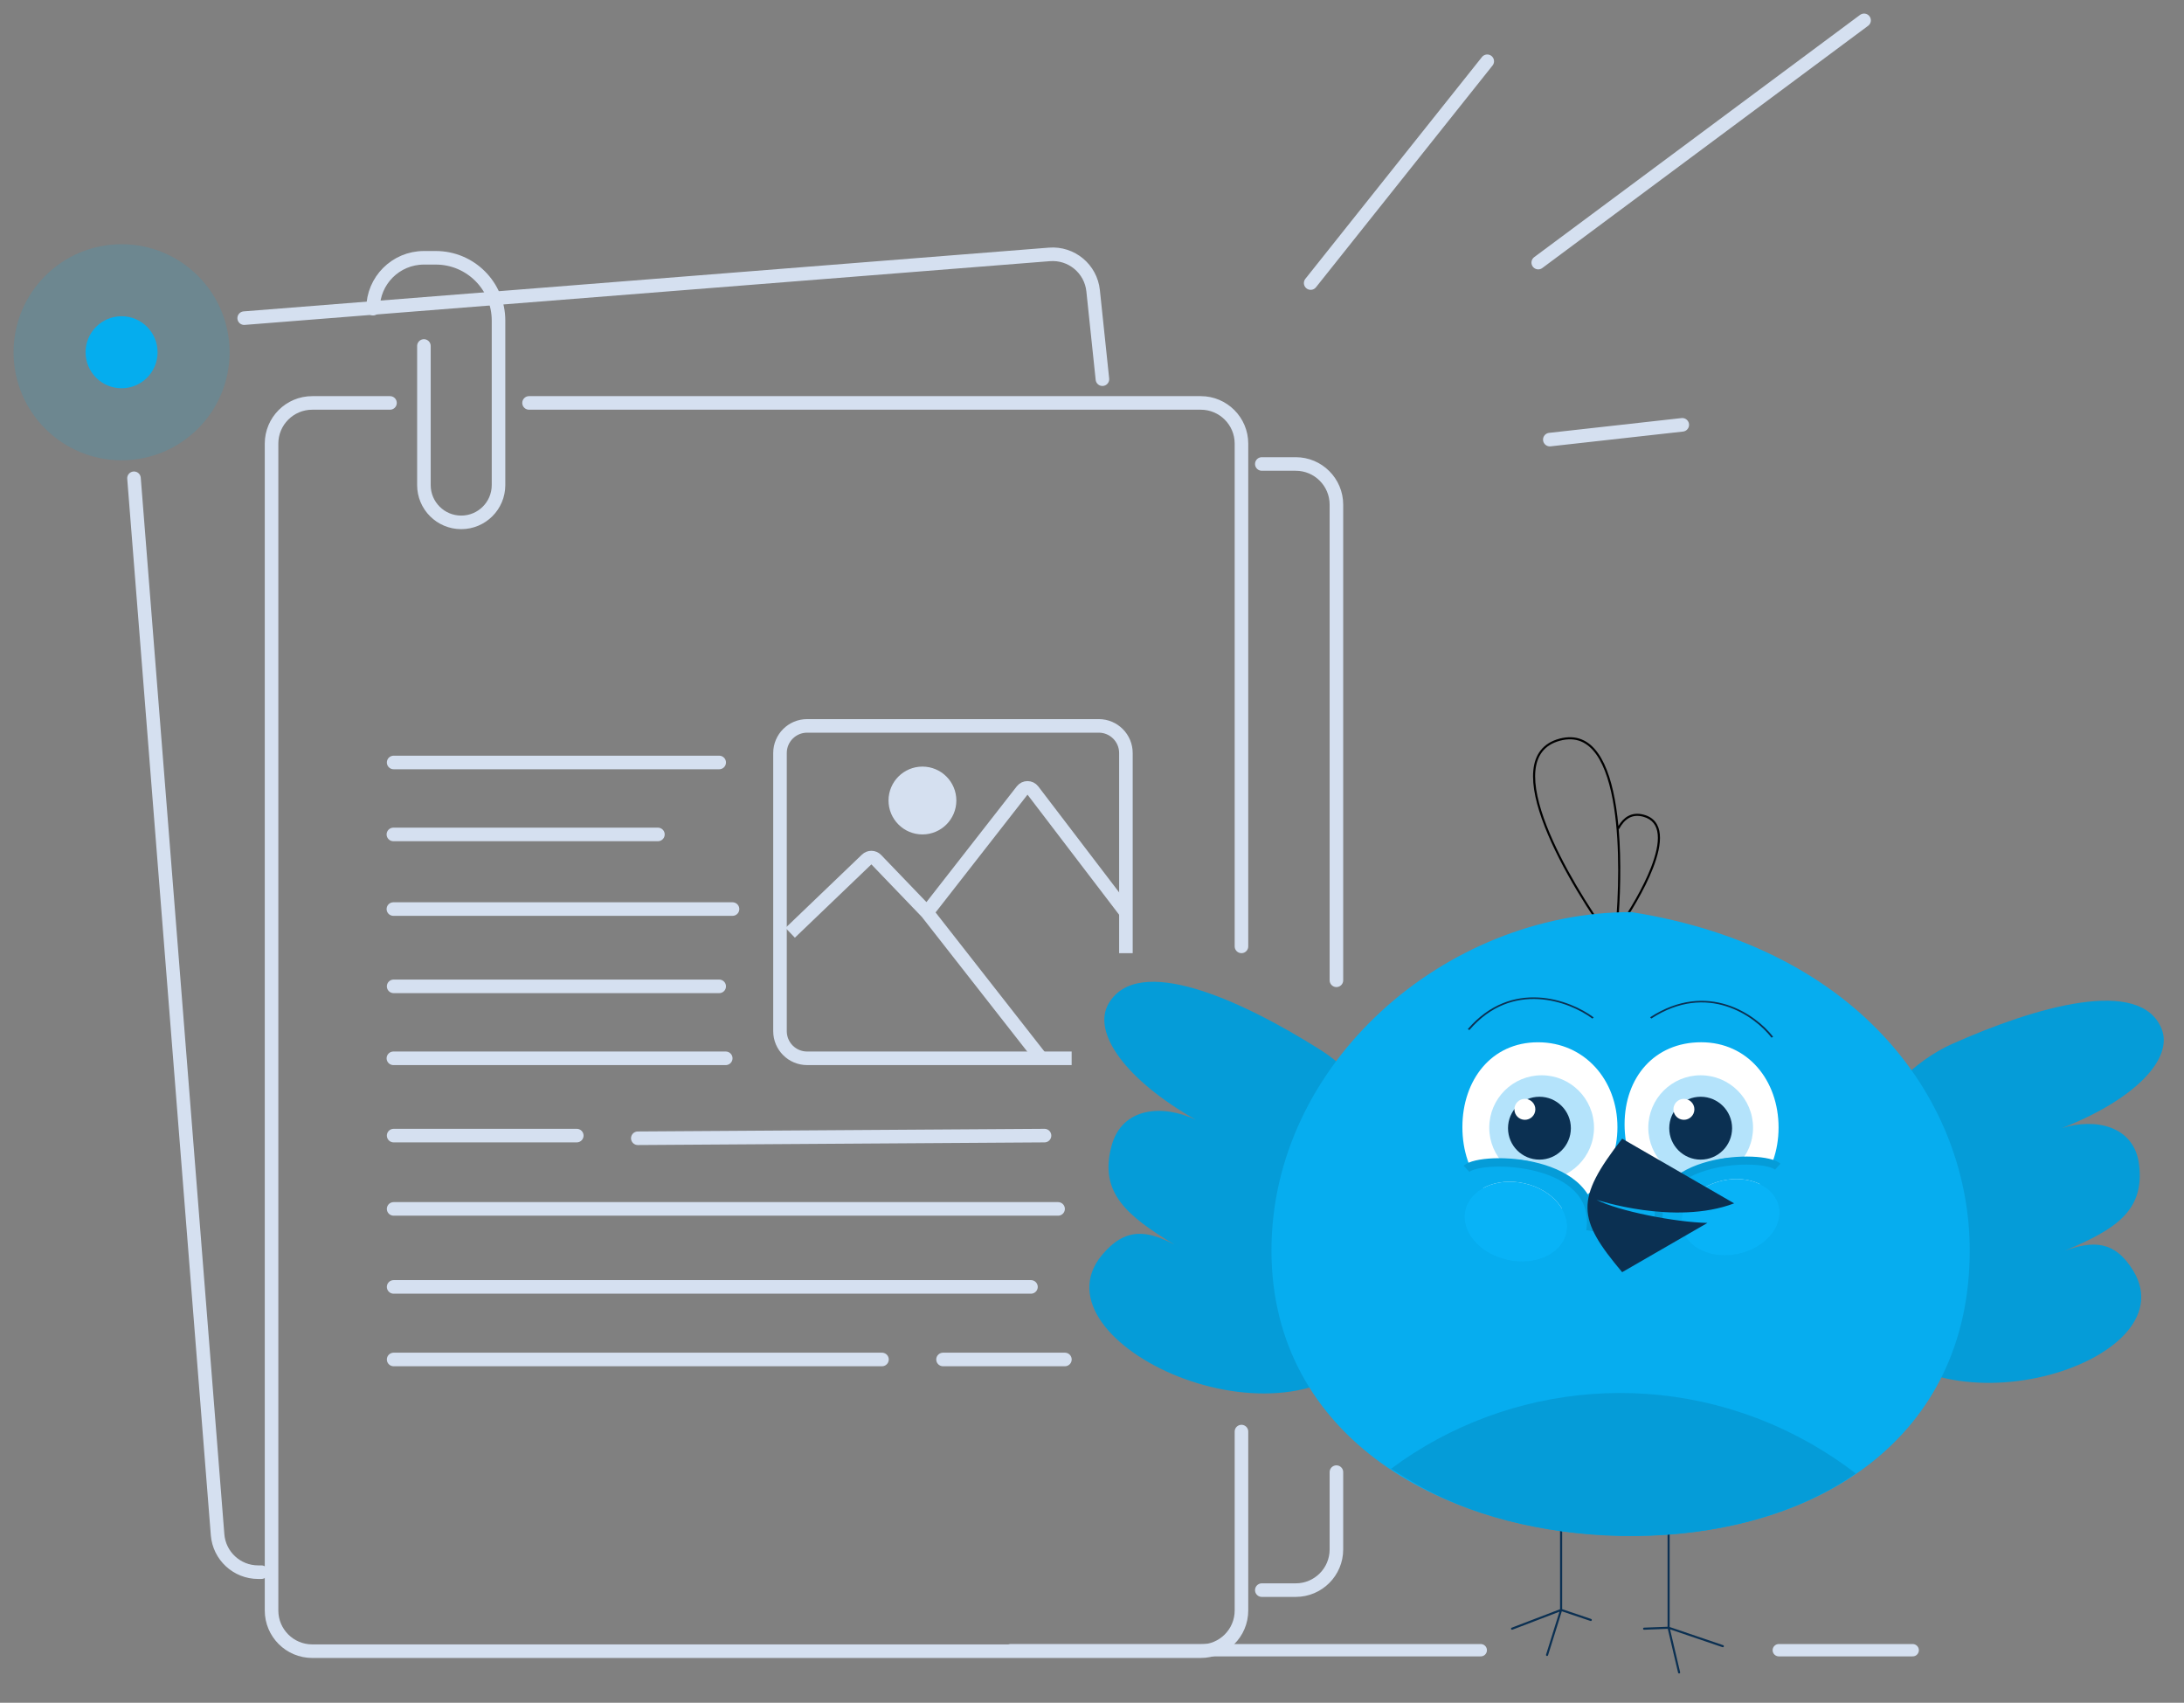<svg width="322" height="251" viewBox="0 0 322 251" fill="none" xmlns="http://www.w3.org/2000/svg">
<rect x="0" y="0" width="322" height="251" fill="#808080" stroke="none"/>
<g clip-path="url(#clip0_5141_840)">
<circle cx="17.925" cy="51.925" r="5.308" fill="#06ADEF"/>
<circle opacity="0.15" cx="17.925" cy="51.925" r="15.925" fill="#06ADEF"/>
<path d="M228.5 64.799L248.027 62.621" stroke="#D5E0F0" stroke-width="2" stroke-linecap="round" stroke-linejoin="round"/>
<path d="M219.274 9.031L193.239 41.723" stroke="#D5E0F0" stroke-width="2" stroke-linecap="round" stroke-linejoin="round"/>
<path d="M274.832 3L226.792 38.707" stroke="#D5E0F0" stroke-width="2" stroke-linecap="round" stroke-linejoin="round"/>
<path d="M58.036 112.393H106.036" stroke="#D5E0F0" stroke-width="2" stroke-linecap="round"/>
<path d="M58 123H97" stroke="#D5E0F0" stroke-width="2" stroke-linecap="round"/>
<path d="M58 134H108" stroke="#D5E0F0" stroke-width="2" stroke-linecap="round"/>
<path d="M58.036 145.393H106.036" stroke="#D5E0F0" stroke-width="2" stroke-linecap="round"/>
<path d="M58 156H107" stroke="#D5E0F0" stroke-width="2" stroke-linecap="round"/>
<path d="M58.036 167.393H85.036" stroke="#D5E0F0" stroke-width="2" stroke-linecap="round"/>
<path d="M94.036 167.785L154 167.393" stroke="#D5E0F0" stroke-width="2" stroke-linecap="round"/>
<path d="M58.035 178.198H156" stroke="#D5E0F0" stroke-width="2" stroke-linecap="round"/>
<path d="M58.035 189.696H152.001" stroke="#D5E0F0" stroke-width="2" stroke-linecap="round"/>
<path d="M58.036 200.393H130.036" stroke="#D5E0F0" stroke-width="2" stroke-linecap="round"/>
<path d="M139.036 200.393H157.004" stroke="#D5E0F0" stroke-width="2" stroke-linecap="round"/>
<path d="M183.036 211.021V237.393C183.036 240.707 180.349 243.393 177.036 243.393H46.036C42.722 243.393 40.036 240.707 40.036 237.393V65.393C40.036 62.079 42.722 59.393 46.036 59.393H57.5M78 59.393H177.036C180.349 59.393 183.036 62.079 183.036 65.393V139.5" stroke="#D5E0F0" stroke-width="2" stroke-linecap="round"/>
<path d="M162.536 55.893L161.165 42.854C160.825 39.618 157.968 37.243 154.725 37.5L36 46.896M38.536 231.747L38.061 231.747C34.931 231.747 32.326 229.341 32.079 226.22L19.755 70.5" stroke="#D5E0F0" stroke-width="2" stroke-linecap="round"/>
<path d="M197.036 217V228.393C197.036 231.707 194.349 234.393 191.036 234.393H186.036M186.036 68.393H191.036C194.349 68.393 197.036 71.079 197.036 74.393V144.5" stroke="#D5E0F0" stroke-width="2" stroke-linecap="round"/>
<path d="M166 140.5V111C166 108.791 164.209 107 162 107H119C116.791 107 115 108.791 115 111V152C115 154.209 116.791 156 119 156H158" stroke="#D5E0F0" stroke-width="2"/>
<path d="M116.5 137.5L127.779 126.691C128.177 126.309 128.81 126.322 129.192 126.72L136.669 134.5M153.5 156L136.669 134.5M136.669 134.5L150.703 116.521C151.106 116.005 151.889 116.009 152.286 116.53L166 134.5" stroke="#D5E0F0" stroke-width="2"/>
<circle cx="136" cy="118" r="5" fill="#D5E0F0"/>
<path d="M55 45.5V45.5C55 41.358 58.358 38 62.5 38H64.25C69.359 38 73.5 42.141 73.5 47.25V71.5C73.5 74.538 71.038 77 68 77V77C64.962 77 62.5 74.538 62.5 71.5V51" stroke="#D5E0F0" stroke-width="2" stroke-linecap="round"/>
<path d="M149 243.25H218.318M282 243.25H262.258" stroke="#D5E0F0" stroke-width="1.818" stroke-linecap="round"/>
<path d="M194.78 154.823C204.789 161.153 215.711 180.844 202.642 198.184C189.572 215.525 151.933 197.795 162.434 185.043C165.887 180.85 169.155 181.349 173.153 183.463C166.22 179.253 162.006 175.87 163.878 168.918C165.422 163.181 171.438 162.742 176.323 165.072C165.942 159.184 160.977 152.198 163.441 147.942C167.741 140.514 182.804 147.248 194.78 154.823Z" fill="#059CD8"/>
<path d="M287.73 153.921C277.268 158.601 264.084 175.952 274.205 194.368C284.327 212.784 322.831 201.005 314.535 187.338C311.807 182.845 308.608 182.871 304.486 184.344C311.709 181.27 316.213 178.612 315.381 171.694C314.695 165.986 308.993 164.733 303.992 166.29C314.749 162.085 320.471 156.079 318.699 151.662C315.607 143.953 300.248 148.321 287.73 153.921Z" fill="#059CD8"/>
<path fill-rule="evenodd" clip-rule="evenodd" d="M238.458 137.362C238.392 138.073 238.32 138.756 238.245 139.404L238.2 139.791L237.967 139.478C234.601 134.953 230.15 127.997 227.746 121.844C226.545 118.77 225.847 115.877 226.065 113.58C226.174 112.429 226.514 111.42 227.144 110.614C227.775 109.807 228.687 109.215 229.919 108.885C231.151 108.555 232.236 108.611 233.186 108.995C234.134 109.378 234.933 110.082 235.604 111.024C236.941 112.904 237.783 115.759 238.28 119.021C238.414 119.904 238.524 120.818 238.611 121.753C238.998 121.111 239.465 120.607 240.029 120.298C240.684 119.938 241.453 119.849 242.342 120.088C243.097 120.29 243.661 120.654 244.051 121.154C244.441 121.653 244.65 122.275 244.717 122.979C244.85 124.383 244.424 126.143 243.696 128.004C242.458 131.175 240.322 134.695 238.458 137.362ZM238.099 137.87C238.062 138.249 238.023 138.619 237.982 138.979C237.868 138.824 237.753 138.667 237.637 138.507C237.788 138.302 237.942 138.089 238.099 137.87ZM238.515 136.738C240.292 134.146 242.249 130.859 243.409 127.892C244.131 126.043 244.535 124.338 244.409 123.009C244.346 122.346 244.152 121.785 243.808 121.344C243.465 120.905 242.962 120.574 242.262 120.386C241.44 120.166 240.754 120.252 240.178 120.569C239.598 120.887 239.112 121.448 238.711 122.203L238.648 122.17C239.062 127.012 238.895 132.358 238.515 136.738ZM238.158 137.252C237.916 137.598 237.677 137.93 237.447 138.244C234.206 133.749 230.245 127.392 228.033 121.732C226.837 118.671 226.161 115.833 226.372 113.609C226.478 112.5 226.803 111.552 227.388 110.804C227.971 110.057 228.822 109.499 229.999 109.184C231.176 108.868 232.192 108.927 233.07 109.281C233.95 109.637 234.706 110.295 235.352 111.203C236.646 113.023 237.48 115.819 237.975 119.068C238.845 124.782 238.659 131.832 238.158 137.252Z" fill="black"/>
<path fill-rule="evenodd" clip-rule="evenodd" d="M230.164 219.653C230.249 219.653 230.318 219.723 230.318 219.808L230.318 237.202L234.588 238.643C234.669 238.67 234.712 238.758 234.685 238.838C234.658 238.919 234.57 238.963 234.489 238.935L230.264 237.51L228.238 243.993C228.213 244.075 228.126 244.12 228.045 244.095C227.964 244.069 227.918 243.982 227.944 243.901L229.921 237.571L222.988 240.223C222.909 240.253 222.819 240.213 222.789 240.134C222.758 240.054 222.798 239.965 222.878 239.934L230.009 237.207L230.009 219.808C230.009 219.723 230.078 219.653 230.164 219.653ZM246.012 222.278C246.097 222.278 246.167 222.347 246.167 222.433L246.167 239.827L254.058 242.511C254.139 242.538 254.182 242.626 254.154 242.707C254.127 242.787 254.039 242.831 253.959 242.803L246.226 240.174L247.711 246.49C247.731 246.573 247.679 246.656 247.596 246.676C247.513 246.695 247.43 246.644 247.41 246.561L245.891 240.097L242.409 240.232C242.323 240.235 242.252 240.169 242.248 240.084C242.245 239.999 242.311 239.927 242.397 239.923L245.858 239.789L245.858 222.433C245.858 222.347 245.927 222.278 246.012 222.278Z" fill="#0B3052"/>
<path d="M240.532 226.381C212.986 226.381 187.459 211.868 187.459 184.322C187.459 156.775 212.986 134.445 240.532 134.445C274.828 139.888 290.409 162.901 290.409 184.322C290.409 211.868 268.079 226.381 240.532 226.381Z" fill="#06ADEF"/>
<path fill-rule="evenodd" clip-rule="evenodd" d="M205.099 216.501C206.635 217.485 208.22 218.431 209.851 219.338C226.331 228.507 255.677 229.777 273.598 217.196C271.382 215.491 269.013 213.929 266.495 212.528C246.35 201.321 222.364 203.636 205.099 216.501Z" fill="#059CD8"/>
<path fill-rule="evenodd" clip-rule="evenodd" d="M254.589 148.103C257.747 149.1 260.158 151.191 261.42 152.827L261.186 152.955C259.947 151.35 257.579 149.299 254.492 148.324C251.414 147.352 247.608 147.444 243.459 150.139L243.289 149.953C247.514 147.209 251.421 147.103 254.589 148.103ZM226.803 147.036C230.197 147.216 233.215 148.661 234.966 149.971L234.78 150.147C233.063 148.863 230.102 147.447 226.785 147.271C223.48 147.096 219.804 148.151 216.636 151.835L216.41 151.696C219.632 147.95 223.398 146.855 226.803 147.036Z" fill="#0B3052"/>
<path d="M239.366 165.738C239.366 172.76 243.848 178.81 250.817 178.81C257.795 178.81 262.379 173.214 262.379 166.201C262.379 159.187 257.793 153.48 250.817 153.48C247.318 153.48 244.459 154.797 242.473 156.981C240.487 159.166 239.366 162.231 239.366 165.738Z" fill="white" stroke="#06ADEF" stroke-width="0.309"/>
<path d="M243.017 166.226C243.017 170.491 246.474 173.948 250.739 173.948C255.004 173.948 258.462 170.491 258.462 166.226C258.462 161.96 255.004 158.503 250.739 158.503C246.474 158.503 243.017 161.96 243.017 166.226Z" fill="#B4E3FB"/>
<path d="M246.106 166.3C246.106 168.859 248.181 170.934 250.74 170.934C253.299 170.934 255.373 168.859 255.373 166.3C255.373 163.741 253.299 161.667 250.74 161.667C248.181 161.667 246.106 163.741 246.106 166.3Z" fill="#0B3052"/>
<path d="M246.724 163.521C246.724 164.374 247.415 165.065 248.268 165.065C249.121 165.065 249.813 164.374 249.813 163.521C249.813 162.668 249.121 161.976 248.268 161.976C247.415 161.976 246.724 162.668 246.724 163.521Z" fill="white"/>
<path d="M215.455 166.148C215.455 169.657 216.539 172.825 218.489 175.112C220.437 177.398 223.257 178.813 226.752 178.813C233.734 178.813 238.623 173.156 238.623 166.148C238.623 159.14 233.734 153.483 226.752 153.483C223.257 153.483 220.437 154.898 218.489 157.183C216.539 159.471 215.455 162.639 215.455 166.148Z" fill="white" stroke="#06ADEF" stroke-width="0.309"/>
<path d="M219.569 166.224C219.569 170.489 223.026 173.947 227.291 173.947C231.556 173.947 235.014 170.489 235.014 166.224C235.014 161.959 231.556 158.502 227.291 158.502C223.026 158.502 219.569 161.959 219.569 166.224Z" fill="#B4E3FB"/>
<path d="M222.335 166.301C222.335 168.86 224.41 170.935 226.969 170.935C229.528 170.935 231.602 168.86 231.602 166.301C231.602 163.742 229.528 161.667 226.969 161.667C224.41 161.667 222.335 163.742 222.335 166.301Z" fill="#0B3052"/>
<path d="M223.276 163.522C223.276 164.375 223.967 165.067 224.82 165.067C225.673 165.067 226.365 164.375 226.365 163.522C226.365 162.669 225.673 161.978 224.82 161.978C223.967 161.978 223.276 162.669 223.276 163.522Z" fill="white"/>
<path d="M262.278 177.819C262.947 180.798 260.298 183.929 256.362 184.813C252.425 185.696 248.692 183.998 248.024 181.019C247.355 178.04 250.004 174.909 253.94 174.026C257.876 173.142 261.609 174.84 262.278 177.819Z" fill="#08B3F7"/>
<path fill-rule="evenodd" clip-rule="evenodd" d="M263.459 184.142C261.904 185.98 259.631 187.316 257.054 187.895C254.477 188.473 251.851 188.237 249.659 187.24C247.466 186.242 245.54 184.376 244.942 181.711C244.344 179.046 245.287 176.536 246.844 174.697C248.399 172.859 250.672 171.522 253.249 170.944C255.826 170.365 258.452 170.602 260.643 171.599C262.836 172.597 264.762 174.462 265.361 177.127C265.959 179.793 265.015 182.302 263.459 184.142ZM256.362 184.813C260.298 183.929 262.947 180.798 262.279 177.819C261.61 174.841 257.877 173.142 253.94 174.026C250.004 174.909 247.355 178.04 248.024 181.019C248.693 183.998 252.426 185.696 256.362 184.813Z" fill="#06ADEF"/>
<path fill-rule="evenodd" clip-rule="evenodd" d="M246.839 175.163C245.565 176.482 244.86 178.247 245.227 180.628L244.056 180.808C243.633 178.057 244.458 175.922 245.987 174.34C247.493 172.782 249.646 171.791 251.854 171.206C254.069 170.618 256.395 170.423 258.304 170.498C259.259 170.535 260.124 170.641 260.828 170.804C261.504 170.961 262.126 171.192 262.504 171.545L261.697 172.411C261.559 172.283 261.201 172.107 260.56 171.958C259.947 171.816 259.16 171.717 258.258 171.682C256.454 171.611 254.248 171.796 252.158 172.351C250.061 172.907 248.137 173.82 246.839 175.163Z" fill="#059CD8"/>
<path d="M216.033 178.403C215.333 181.52 218.105 184.795 222.223 185.72C226.341 186.644 230.247 184.867 230.946 181.751C231.646 178.634 228.874 175.358 224.756 174.434C220.638 173.51 216.732 175.287 216.033 178.403Z" fill="#08B3F7"/>
<path fill-rule="evenodd" clip-rule="evenodd" d="M214.798 185.018C216.425 186.941 218.803 188.339 221.499 188.944C224.195 189.549 226.943 189.302 229.235 188.259C231.53 187.215 233.545 185.263 234.171 182.475C234.797 179.686 233.809 177.061 232.181 175.136C230.554 173.213 228.176 171.815 225.48 171.209C222.784 170.604 220.037 170.852 217.744 171.895C215.449 172.939 213.435 174.891 212.809 177.679C212.183 180.467 213.17 183.093 214.798 185.018ZM222.223 185.72C218.105 184.795 215.334 181.519 216.033 178.403C216.733 175.287 220.638 173.51 224.756 174.434C228.875 175.358 231.646 178.634 230.946 181.751C230.247 184.867 226.341 186.644 222.223 185.72Z" fill="#06ADEF"/>
<path fill-rule="evenodd" clip-rule="evenodd" d="M232.186 175.622C233.519 177.002 234.256 178.848 233.873 181.34L235.098 181.528C235.541 178.65 234.677 176.417 233.077 174.761C231.502 173.131 229.249 172.095 226.939 171.482C224.622 170.867 222.189 170.663 220.191 170.741C219.192 170.781 218.287 170.891 217.551 171.062C216.844 171.226 216.192 171.468 215.797 171.837L216.642 172.743C216.785 172.609 217.161 172.425 217.831 172.269C218.472 172.12 219.296 172.017 220.239 171.98C222.127 171.906 224.435 172.1 226.621 172.68C228.815 173.262 230.828 174.217 232.186 175.622Z" fill="#059CD8"/>
<path fill-rule="evenodd" clip-rule="evenodd" d="M255.677 177.381C246.916 180.701 235.377 176.855 235.377 176.855C238.623 178.523 246.919 180.156 251.738 180.267L239.163 187.527C232.562 179.669 232.14 176.854 239.163 167.847L255.677 177.381Z" fill="#0B3052"/>
</g>
<defs>
<clipPath id="clip0_5141_840">
<rect width="322" height="251" fill="white"/>
</clipPath>
</defs>
</svg>
